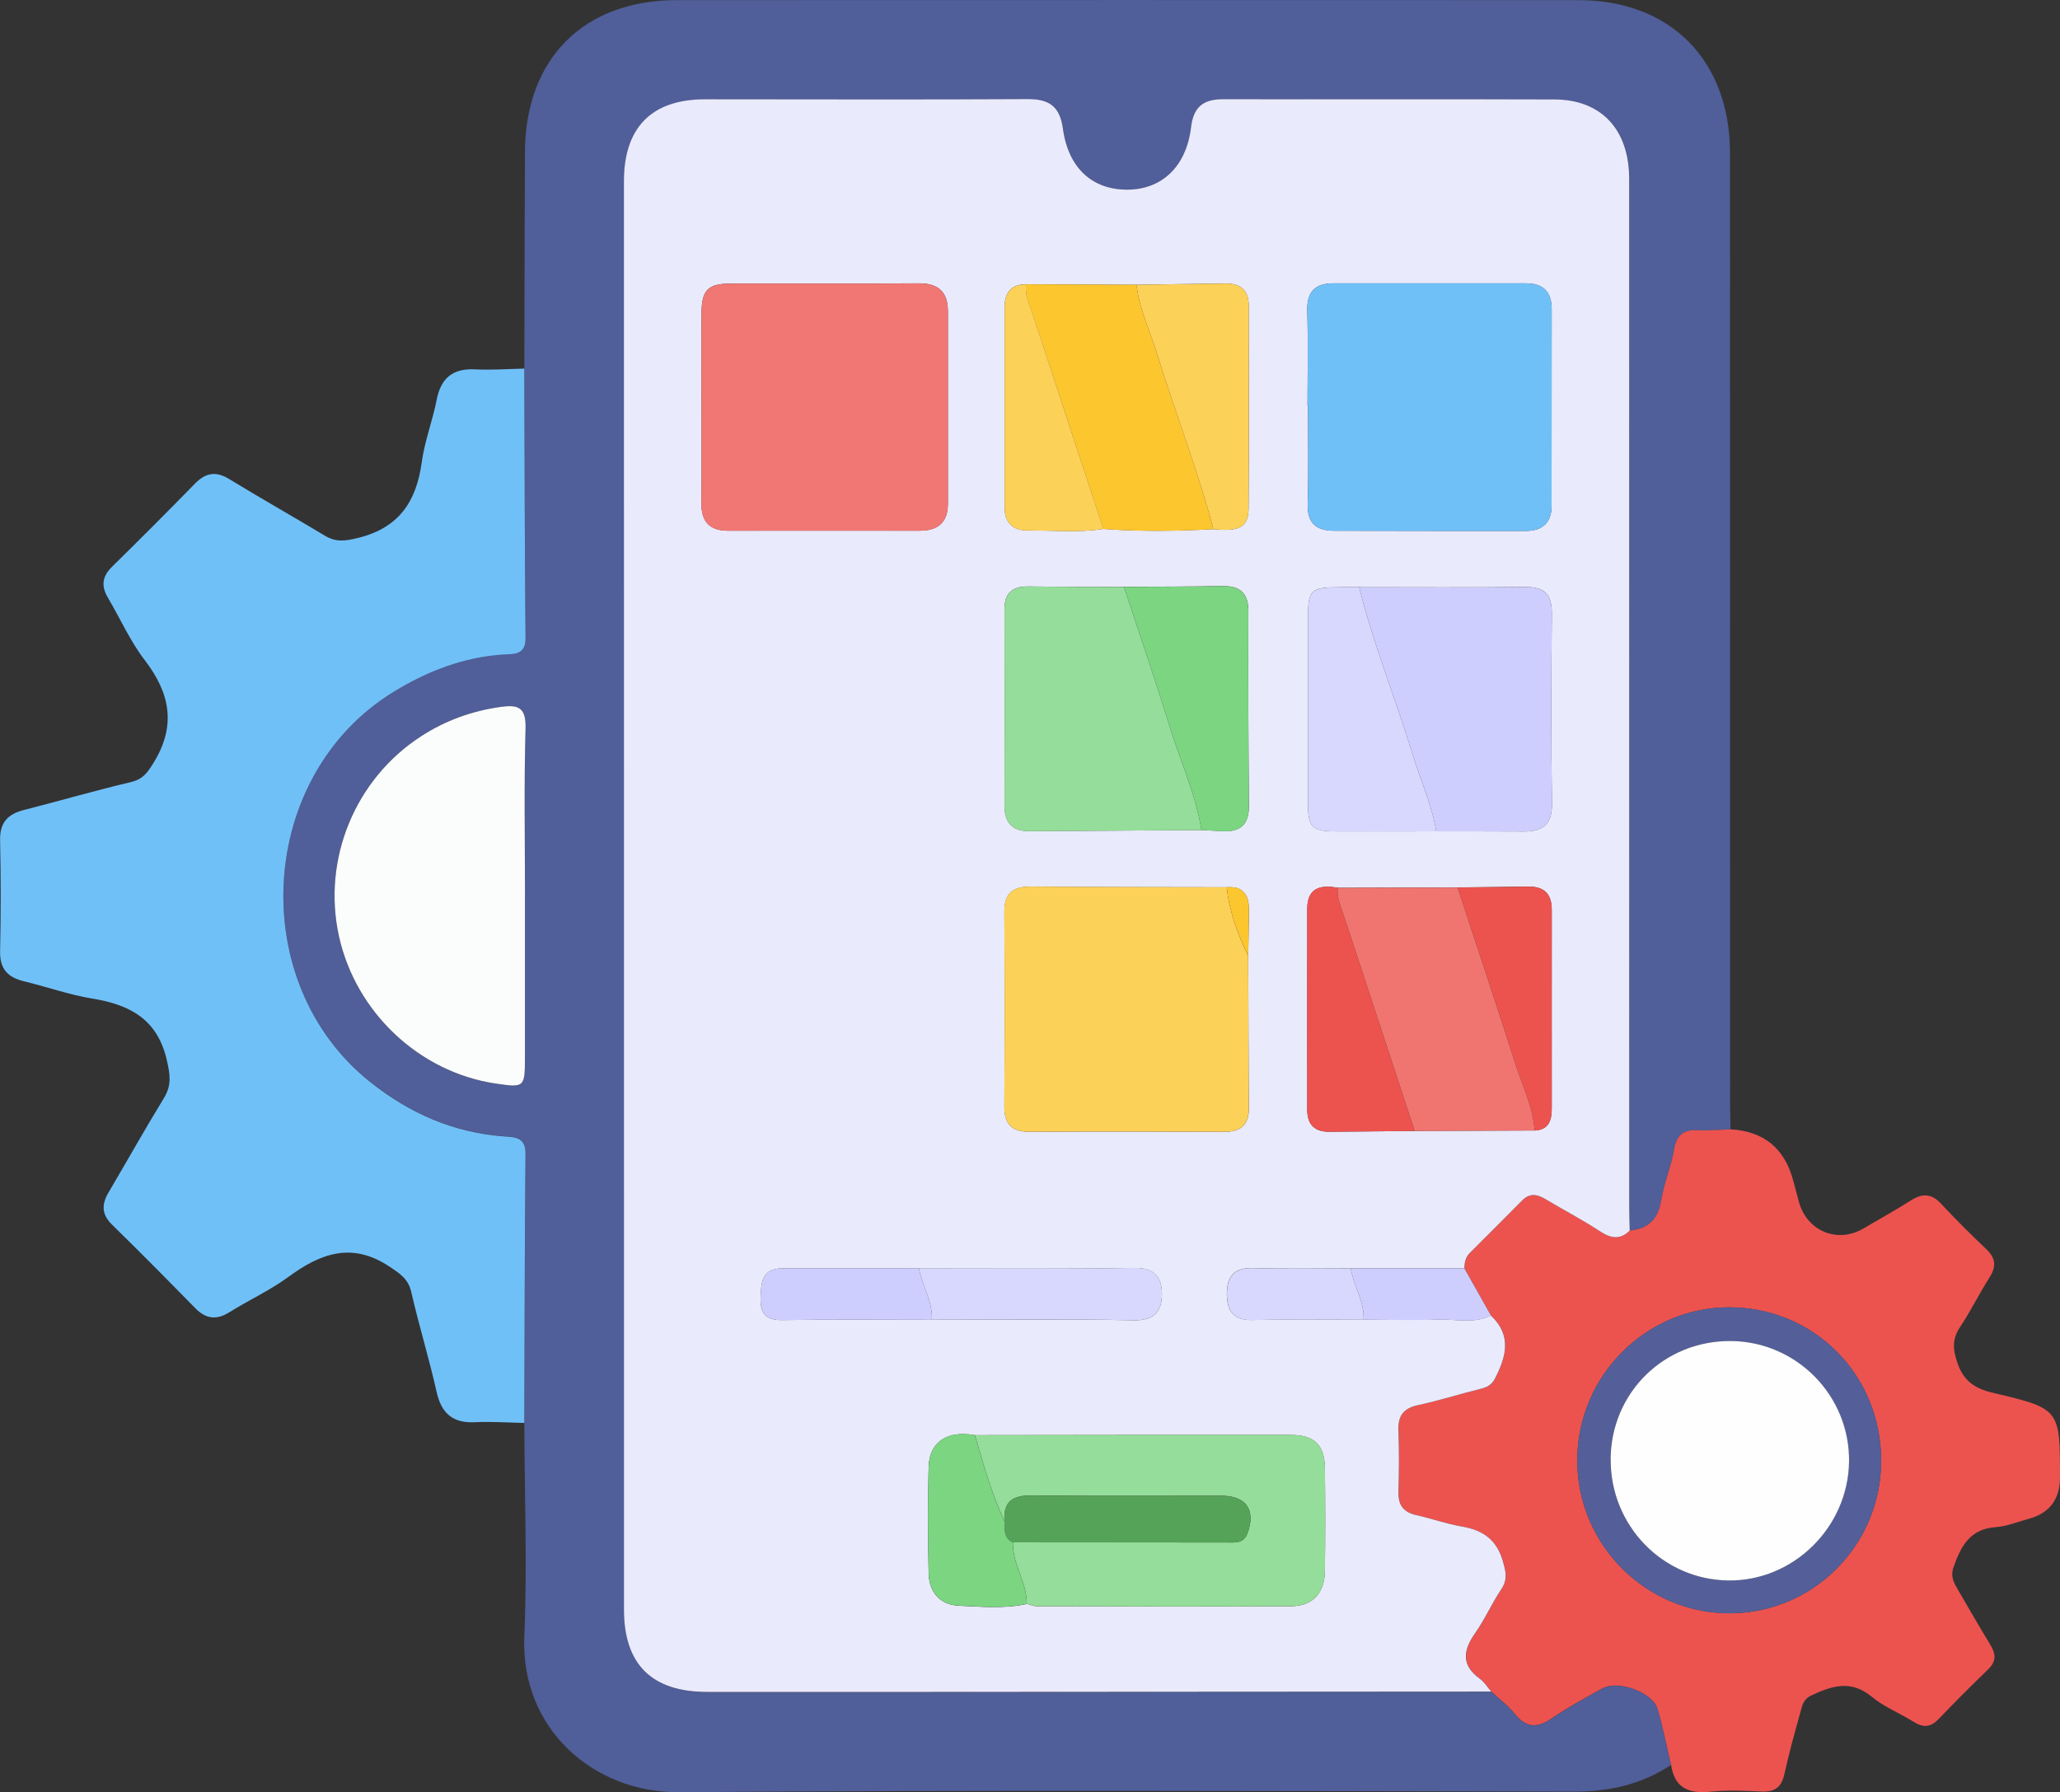 <svg width="77" height="67" viewBox="0 0 77 67" fill="none" xmlns="http://www.w3.org/2000/svg">
<rect x="0" y="0" width="77" height="67" fill="#333333" stroke="none"/>
<g clip-path="url(#clip0_405_416)">
<path d="M62.462 65.977C61.363 66.707 60.157 66.978 58.837 66.976C47.686 66.957 36.532 66.914 25.381 66.998C22.168 67.021 19.454 64.607 19.598 61.189C19.709 58.527 19.606 55.854 19.598 53.187C19.61 49.827 19.614 46.467 19.642 43.107C19.647 42.486 19.217 42.506 18.84 42.476C16.948 42.334 15.31 41.615 13.831 40.436C9.153 36.708 9.62 28.963 14.721 25.851C15.991 25.076 17.328 24.556 18.829 24.46C19.171 24.438 19.651 24.5 19.644 23.852C19.612 20.492 19.61 17.132 19.598 13.772C19.606 11.077 19.61 8.383 19.621 5.691C19.634 2.2 21.811 0.004 25.298 0.004C36.528 -9.35199e-05 47.756 -9.35199e-05 58.987 0.004C62.437 0.004 64.664 2.247 64.666 5.725C64.67 17.543 64.666 29.361 64.668 41.177C64.668 41.523 64.679 41.87 64.685 42.217C64.292 42.232 63.897 42.275 63.504 42.251C62.977 42.221 62.678 42.38 62.58 42.955C62.469 43.602 62.2 44.22 62.097 44.866C61.982 45.577 61.617 45.936 60.923 46.001C60.917 45.68 60.906 45.361 60.906 45.04C60.906 32.259 60.906 19.477 60.904 6.699C60.904 4.845 59.871 3.728 58.109 3.722C53.984 3.705 49.859 3.722 45.732 3.713C45.004 3.713 44.62 3.976 44.526 4.762C44.349 6.234 43.435 7.084 42.154 7.095C40.85 7.103 39.942 6.298 39.739 4.822C39.624 3.987 39.236 3.702 38.42 3.709C34.402 3.732 30.381 3.715 26.363 3.715C24.367 3.715 23.327 4.766 23.327 6.784C23.327 24.582 23.327 42.377 23.329 60.175C23.329 62.227 24.371 63.252 26.445 63.255C29.16 63.257 31.874 63.255 34.59 63.255C41.642 63.25 48.696 63.246 55.748 63.242C56.038 63.514 56.367 63.755 56.612 64.061C57.025 64.573 57.428 64.631 57.977 64.256C58.592 63.839 59.247 63.479 59.898 63.12C60.486 62.797 61.782 63.27 61.961 63.89C62.161 64.577 62.298 65.284 62.462 65.981V65.977ZM19.621 33.464C19.621 31.385 19.58 29.307 19.642 27.231C19.666 26.457 19.386 26.335 18.724 26.424C17.652 26.574 16.668 26.927 15.759 27.51C13.278 29.104 12.033 32.117 12.667 34.996C13.295 37.842 15.669 40.077 18.517 40.505C19.6 40.667 19.619 40.65 19.619 39.537C19.619 37.513 19.619 35.488 19.619 33.464H19.621Z" fill="#505E99"/>
<path d="M19.597 13.778C19.61 17.138 19.612 20.498 19.644 23.858C19.651 24.507 19.17 24.445 18.829 24.466C17.33 24.563 15.991 25.083 14.721 25.857C9.62 28.969 9.153 36.712 13.831 40.443C15.31 41.622 16.948 42.341 18.84 42.482C19.217 42.51 19.646 42.493 19.642 43.114C19.612 46.474 19.61 49.834 19.597 53.194C18.985 53.181 18.372 53.136 17.763 53.166C16.927 53.209 16.5 52.843 16.318 52.025C16.04 50.78 15.66 49.556 15.376 48.312C15.263 47.816 14.975 47.629 14.572 47.358C13.148 46.405 11.973 46.857 10.761 47.747C10.077 48.248 9.292 48.605 8.57 49.057C8.083 49.361 7.69 49.303 7.293 48.898C6.268 47.85 5.237 46.807 4.189 45.782C3.787 45.391 3.798 45.014 4.063 44.567C4.755 43.396 5.417 42.208 6.127 41.05C6.42 40.573 6.36 40.177 6.238 39.64C5.886 38.093 4.849 37.558 3.446 37.329C2.585 37.187 1.751 36.89 0.899 36.684C0.301 36.541 -0.009 36.231 0.004 35.569C0.034 34.183 0.034 32.794 0.004 31.407C-0.011 30.748 0.292 30.435 0.89 30.281C2.229 29.939 3.555 29.553 4.898 29.235C5.338 29.13 5.506 28.894 5.735 28.524C6.597 27.129 6.362 25.917 5.408 24.674C4.861 23.961 4.49 23.116 4.029 22.335C3.775 21.904 3.822 21.547 4.185 21.19C5.231 20.162 6.266 19.125 7.291 18.076C7.686 17.673 8.068 17.603 8.564 17.907C9.744 18.628 10.95 19.308 12.136 20.021C12.55 20.272 12.889 20.231 13.376 20.111C14.913 19.734 15.564 18.754 15.765 17.275C15.872 16.49 16.169 15.73 16.322 14.949C16.482 14.125 16.929 13.765 17.765 13.808C18.376 13.838 18.989 13.793 19.599 13.78L19.597 13.778Z" fill="#70C0F8"/>
<path d="M60.921 46.001C61.615 45.936 61.98 45.577 62.095 44.866C62.2 44.22 62.469 43.602 62.578 42.955C62.676 42.38 62.975 42.221 63.502 42.251C63.893 42.272 64.29 42.23 64.683 42.217C65.924 42.287 66.706 42.925 67.027 44.132C67.096 44.389 67.168 44.646 67.234 44.905C67.523 46.011 68.665 46.499 69.643 45.93C70.24 45.581 70.845 45.243 71.43 44.873C71.857 44.601 72.198 44.616 72.555 44.999C73.099 45.583 73.667 46.148 74.246 46.698C74.596 47.032 74.628 47.343 74.368 47.751C73.981 48.357 73.665 49.01 73.266 49.607C72.967 50.054 72.99 50.431 73.161 50.936C73.396 51.638 73.829 51.912 74.504 52.07C77.004 52.659 77 52.678 77 55.227C77 56.05 76.609 56.567 75.828 56.779C75.418 56.89 75.01 57.059 74.594 57.089C73.622 57.157 73.289 57.816 73.016 58.6C72.901 58.931 73.031 59.165 73.178 59.417C73.582 60.106 73.977 60.804 74.395 61.485C74.607 61.829 74.624 62.105 74.314 62.405C73.682 63.015 73.061 63.64 72.452 64.273C72.16 64.577 71.882 64.588 71.534 64.37C71.018 64.044 70.428 63.813 69.963 63.428C69.186 62.786 68.475 63.019 67.7 63.383C67.392 63.529 67.362 63.777 67.294 64.016C67.079 64.785 66.867 65.557 66.694 66.337C66.588 66.816 66.331 66.993 65.851 66.972C65.213 66.944 64.568 66.912 63.936 66.978C63.127 67.062 62.593 66.848 62.463 65.977C62.298 65.279 62.162 64.573 61.961 63.886C61.779 63.265 60.486 62.792 59.898 63.115C59.247 63.475 58.59 63.833 57.977 64.252C57.428 64.626 57.025 64.569 56.613 64.057C56.365 63.751 56.038 63.507 55.746 63.237C55.607 63.077 55.492 62.884 55.325 62.762C54.625 62.255 54.68 61.709 55.139 61.059C55.507 60.539 55.763 59.942 56.119 59.413C56.356 59.058 56.299 58.782 56.19 58.39C55.957 57.555 55.434 57.2 54.636 57.063C54.061 56.965 53.506 56.766 52.936 56.637C52.473 56.532 52.266 56.276 52.279 55.794C52.298 55.021 52.306 54.247 52.276 53.474C52.255 52.924 52.466 52.646 53.009 52.528C53.786 52.359 54.548 52.117 55.321 51.927C55.566 51.867 55.752 51.79 55.88 51.544C56.307 50.718 56.523 49.919 55.731 49.179C55.4 48.59 55.069 48.002 54.736 47.413C54.747 47.199 54.779 46.998 54.945 46.835C55.603 46.185 56.254 45.53 56.903 44.873C57.176 44.599 57.452 44.637 57.759 44.821C58.438 45.228 59.143 45.592 59.802 46.026C60.212 46.296 60.556 46.362 60.923 46.001H60.921ZM70.315 54.613C70.317 51.394 67.802 48.862 64.613 48.871C61.502 48.879 58.95 51.465 58.955 54.602C58.959 57.772 61.562 60.348 64.719 60.31C67.815 60.271 70.313 57.729 70.315 54.613Z" fill="#EC534F"/>
<path d="M60.921 46C60.554 46.362 60.21 46.296 59.8 46.026C59.14 45.592 58.436 45.228 57.757 44.821C57.45 44.637 57.174 44.598 56.901 44.872C56.25 45.529 55.598 46.184 54.943 46.835C54.776 47 54.744 47.199 54.734 47.413C53.318 47.413 51.903 47.415 50.487 47.417C49.264 47.417 48.038 47.441 46.815 47.404C46.1 47.383 45.858 47.753 45.858 48.376C45.858 48.999 46.1 49.365 46.815 49.345C48.198 49.309 49.582 49.333 50.965 49.33C51.896 49.33 52.829 49.36 53.76 49.328C54.416 49.307 55.09 49.491 55.727 49.178C56.519 49.921 56.303 50.719 55.876 51.543C55.748 51.789 55.562 51.866 55.317 51.926C54.544 52.117 53.782 52.361 53.004 52.528C52.462 52.645 52.251 52.924 52.272 53.474C52.302 54.246 52.293 55.021 52.274 55.794C52.264 56.275 52.468 56.532 52.932 56.637C53.502 56.765 54.057 56.964 54.631 57.063C55.43 57.2 55.953 57.553 56.185 58.39C56.294 58.781 56.354 59.057 56.115 59.413C55.761 59.941 55.502 60.538 55.135 61.058C54.676 61.709 54.62 62.255 55.321 62.762C55.487 62.884 55.603 63.077 55.741 63.237C48.689 63.241 41.635 63.246 34.583 63.25C31.867 63.25 29.154 63.25 26.438 63.25C24.365 63.25 23.323 62.223 23.323 60.17C23.321 42.373 23.319 24.577 23.321 6.78C23.321 4.761 24.361 3.711 26.357 3.711C30.375 3.711 34.395 3.728 38.413 3.704C39.229 3.7 39.618 3.982 39.733 4.817C39.936 6.294 40.843 7.098 42.148 7.09C43.429 7.081 44.343 6.23 44.52 4.757C44.614 3.974 44.998 3.708 45.726 3.708C49.851 3.717 53.978 3.702 58.103 3.717C59.862 3.723 60.898 4.843 60.898 6.694C60.902 19.475 60.898 32.256 60.9 45.035C60.9 45.356 60.91 45.675 60.917 45.996L60.921 46ZM34.35 47.419C32.651 47.419 30.949 47.419 29.25 47.415C28.488 47.415 28.451 47.913 28.43 48.498C28.409 49.11 28.614 49.358 29.252 49.347C31.112 49.318 32.971 49.337 34.831 49.337C37.355 49.337 39.88 49.309 42.404 49.354C43.162 49.367 43.431 48.996 43.431 48.376C43.431 47.755 43.16 47.387 42.402 47.4C39.718 47.445 37.034 47.419 34.35 47.421V47.419ZM42.485 10.647L38.358 10.628C37.786 10.625 37.551 10.953 37.551 11.482C37.547 13.981 37.549 16.479 37.551 18.979C37.551 19.533 37.861 19.832 38.388 19.828C39.34 19.824 40.294 19.918 41.245 19.773C42.615 19.873 43.986 19.856 45.357 19.781C46.326 19.882 46.665 19.706 46.67 19.002C46.689 16.474 46.678 13.947 46.676 11.419C46.676 10.852 46.362 10.595 45.824 10.6C44.712 10.608 43.597 10.63 42.485 10.645V10.647ZM52.88 42.279C54.375 42.272 55.87 42.268 57.366 42.261C57.9 42.236 58.002 41.872 58.002 41.435C58.002 38.957 58.002 36.481 58.002 34.002C58.002 33.397 57.699 33.134 57.112 33.142C56.237 33.157 55.359 33.163 54.484 33.174C52.989 33.178 51.495 33.183 50 33.187C49.356 33.069 48.864 33.187 48.864 33.979C48.858 36.481 48.864 38.98 48.864 41.482C48.864 42.043 49.142 42.315 49.699 42.308C50.76 42.298 51.822 42.289 52.883 42.279H52.88ZM53.685 31.077C54.774 31.077 55.861 31.077 56.95 31.083C57.646 31.085 58.02 30.841 58.009 30.047C57.975 27.68 57.983 25.311 58.005 22.942C58.011 22.227 57.738 21.934 57.016 21.943C54.945 21.966 52.876 21.951 50.805 21.951C50.566 21.951 50.327 21.951 50.088 21.951C48.984 21.953 48.89 22.043 48.89 23.124C48.89 25.414 48.888 27.706 48.89 29.996C48.89 30.933 49.027 31.075 49.938 31.079C51.187 31.083 52.436 31.079 53.685 31.077ZM42.013 21.938C40.82 21.934 39.624 21.938 38.431 21.923C37.839 21.917 37.544 22.172 37.547 22.779C37.553 25.228 37.551 27.676 37.547 30.125C37.547 30.745 37.835 31.073 38.461 31.07C40.611 31.06 42.758 31.045 44.908 31.03C45.173 31.043 45.438 31.055 45.703 31.07C46.362 31.109 46.687 30.822 46.682 30.133C46.663 27.706 46.653 25.279 46.663 22.852C46.665 22.157 46.341 21.898 45.685 21.908C44.462 21.93 43.239 21.928 42.015 21.936L42.013 21.938ZM38.377 59.958C38.505 59.988 38.633 60.046 38.761 60.046C41.923 60.053 45.088 60.061 48.25 60.046C49.067 60.042 49.509 59.562 49.522 58.726C49.539 57.448 49.539 56.168 49.522 54.888C49.511 54.013 49.131 53.641 48.235 53.641C44.302 53.636 40.367 53.645 36.434 53.649C35.414 53.465 34.741 53.893 34.711 54.831C34.671 56.157 34.681 57.489 34.711 58.818C34.728 59.517 35.13 59.993 35.841 60.027C36.684 60.065 37.534 60.145 38.375 59.963L38.377 59.958ZM46.657 35.727C46.665 35.143 46.682 34.559 46.682 33.977C46.682 33.435 46.441 33.121 45.856 33.168C43.412 33.161 40.967 33.166 38.522 33.144C37.863 33.14 37.54 33.386 37.542 34.08C37.557 36.504 37.557 38.929 37.542 41.354C37.538 42.035 37.831 42.315 38.501 42.311C40.92 42.298 43.339 42.3 45.758 42.311C46.39 42.313 46.689 42.045 46.682 41.403C46.665 39.511 46.665 37.621 46.659 35.73L46.657 35.727ZM26.22 15.193C26.22 16.391 26.231 17.59 26.216 18.788C26.207 19.477 26.504 19.839 27.207 19.839C29.598 19.839 31.989 19.837 34.38 19.839C35.059 19.839 35.431 19.529 35.431 18.831C35.431 16.434 35.433 14.037 35.431 11.64C35.431 10.919 35.083 10.587 34.342 10.591C32.004 10.611 29.666 10.593 27.328 10.6C26.442 10.602 26.225 10.837 26.22 11.755C26.214 12.9 26.22 14.045 26.22 15.19V15.193ZM48.873 15.146C48.873 15.146 48.886 15.146 48.89 15.146C48.89 16.372 48.918 17.598 48.879 18.822C48.856 19.558 49.195 19.841 49.874 19.841C52.266 19.843 54.657 19.852 57.05 19.847C57.65 19.847 57.996 19.537 57.996 18.912C57.998 16.462 57.996 14.009 58 11.559C58 10.886 57.667 10.591 57.018 10.591C54.627 10.593 52.234 10.591 49.842 10.591C49.148 10.591 48.843 10.91 48.864 11.629C48.899 12.8 48.873 13.973 48.873 15.146Z" fill="#EAEAFD"/>
<path d="M19.621 33.464C19.621 35.488 19.621 37.513 19.621 39.537C19.621 40.65 19.602 40.667 18.519 40.505C15.669 40.079 13.297 37.844 12.669 34.996C12.035 32.115 13.278 29.104 15.761 27.51C16.668 26.927 17.655 26.572 18.726 26.425C19.386 26.333 19.666 26.457 19.644 27.231C19.585 29.307 19.623 31.388 19.623 33.464H19.621Z" fill="#FBFCFC"/>
<path d="M70.315 54.613C70.313 57.727 67.813 60.272 64.719 60.31C61.564 60.349 58.959 57.772 58.955 54.602C58.95 51.465 61.502 48.88 64.612 48.871C67.802 48.863 70.319 51.394 70.315 54.613ZM60.202 54.547C60.184 57.027 62.144 59.052 64.597 59.084C67.027 59.116 69.079 57.098 69.113 54.643C69.147 52.184 67.153 50.151 64.691 50.132C62.198 50.115 60.216 52.062 60.199 54.547H60.202Z" fill="#545F99"/>
<path d="M50.489 47.419C51.905 47.419 53.32 47.417 54.736 47.415C55.067 48.004 55.398 48.592 55.731 49.181C55.097 49.493 54.42 49.309 53.764 49.331C52.834 49.363 51.903 49.335 50.97 49.333C51.004 48.646 50.594 48.072 50.489 47.419Z" fill="#CECEFE"/>
<path d="M26.22 15.193C26.22 14.048 26.216 12.903 26.22 11.758C26.224 10.838 26.442 10.604 27.328 10.602C29.666 10.596 32.004 10.611 34.342 10.594C35.083 10.587 35.429 10.919 35.431 11.643C35.433 14.04 35.431 16.436 35.431 18.834C35.431 19.531 35.059 19.844 34.38 19.841C31.989 19.837 29.598 19.839 27.207 19.841C26.502 19.841 26.207 19.482 26.216 18.791C26.231 17.592 26.22 16.394 26.22 15.195V15.193Z" fill="#F07773"/>
<path d="M48.873 15.146C48.873 13.973 48.899 12.8 48.865 11.63C48.843 10.911 49.148 10.592 49.842 10.592C52.234 10.592 54.627 10.594 57.018 10.592C57.669 10.592 58.002 10.887 58 11.559C57.994 14.01 58 16.46 57.996 18.913C57.996 19.538 57.65 19.846 57.05 19.848C54.659 19.852 52.268 19.844 49.874 19.842C49.196 19.842 48.858 19.559 48.88 18.823C48.918 17.599 48.89 16.372 48.89 15.146C48.884 15.146 48.877 15.146 48.873 15.146Z" fill="#70C0F8"/>
<path d="M46.657 35.728C46.663 37.62 46.666 39.51 46.68 41.402C46.687 42.046 46.388 42.313 45.756 42.309C43.337 42.298 40.918 42.296 38.499 42.309C37.829 42.313 37.536 42.033 37.54 41.352C37.555 38.928 37.555 36.503 37.54 34.078C37.536 33.382 37.861 33.136 38.52 33.143C40.965 33.162 43.41 33.16 45.854 33.166C45.948 34.074 46.258 34.915 46.655 35.728H46.657Z" fill="#FCD158"/>
<path d="M36.437 53.647C40.369 53.643 44.304 53.635 48.237 53.639C49.134 53.639 49.514 54.011 49.524 54.887C49.541 56.164 49.541 57.444 49.524 58.724C49.511 59.561 49.069 60.04 48.252 60.044C45.09 60.062 41.926 60.051 38.764 60.044C38.636 60.044 38.508 59.987 38.379 59.957C38.392 59.148 37.831 58.467 37.865 57.654C40.521 57.656 43.179 57.66 45.835 57.66C46.147 57.66 46.486 57.718 46.633 57.311C46.945 56.447 46.584 55.916 45.658 55.914C43.294 55.91 40.929 55.929 38.565 55.903C37.867 55.895 37.495 56.121 37.547 56.86C37.06 55.828 36.759 54.735 36.439 53.645L36.437 53.647Z" fill="#95DD9A"/>
<path d="M44.908 31.032C42.758 31.045 40.61 31.062 38.46 31.073C37.835 31.075 37.547 30.748 37.547 30.127C37.551 27.679 37.551 25.23 37.547 22.782C37.547 22.174 37.841 21.919 38.431 21.926C39.624 21.939 40.82 21.937 42.013 21.941C42.585 23.681 43.183 25.412 43.721 27.161C44.118 28.451 44.697 29.686 44.908 31.034V31.032Z" fill="#95DD9A"/>
<path d="M50.805 21.952C52.876 21.952 54.947 21.967 57.016 21.944C57.736 21.935 58.011 22.23 58.005 22.943C57.983 25.31 57.975 27.679 58.009 30.048C58.02 30.84 57.646 31.086 56.95 31.084C55.861 31.08 54.774 31.08 53.685 31.078C53.523 30.08 53.096 29.165 52.804 28.208C52.167 26.113 51.333 24.084 50.805 21.952Z" fill="#CECEFE"/>
<path d="M57.364 42.262C55.87 42.268 54.375 42.273 52.878 42.279C51.999 39.608 51.119 36.939 50.242 34.268C50.126 33.917 49.964 33.575 50 33.19C51.495 33.185 52.989 33.181 54.484 33.177C55.203 35.368 55.938 37.556 56.638 39.751C56.903 40.582 57.304 41.374 57.364 42.262Z" fill="#F07470"/>
<path d="M38.358 10.628C39.733 10.634 41.11 10.641 42.485 10.647C42.57 11.529 42.97 12.319 43.224 13.149C43.907 15.37 44.765 17.534 45.354 19.784C43.984 19.858 42.613 19.876 41.242 19.775C40.356 17.085 39.47 14.397 38.586 11.704C38.471 11.356 38.294 11.017 38.356 10.628H38.358Z" fill="#FCC62E"/>
<path d="M50.805 21.952C51.331 24.082 52.167 26.113 52.804 28.208C53.094 29.165 53.523 30.081 53.685 31.078C52.436 31.078 51.187 31.084 49.938 31.08C49.027 31.078 48.892 30.937 48.89 29.997C48.888 27.707 48.89 25.415 48.89 23.125C48.89 22.044 48.984 21.954 50.088 21.952C50.327 21.952 50.566 21.952 50.805 21.952Z" fill="#D8D8FE"/>
<path d="M44.908 31.033C44.697 29.684 44.12 28.45 43.721 27.159C43.183 25.411 42.585 23.679 42.013 21.939C43.237 21.931 44.46 21.933 45.683 21.911C46.339 21.901 46.663 22.16 46.661 22.855C46.653 25.282 46.661 27.709 46.68 30.136C46.687 30.825 46.362 31.112 45.7 31.073C45.436 31.058 45.171 31.046 44.906 31.033H44.908Z" fill="#7BD581"/>
<path d="M45.355 19.782C44.763 17.533 43.905 15.369 43.224 13.147C42.968 12.317 42.571 11.527 42.485 10.646C43.597 10.631 44.712 10.609 45.824 10.601C46.362 10.596 46.676 10.851 46.676 11.42C46.676 13.948 46.687 16.475 46.67 19.003C46.666 19.707 46.328 19.883 45.357 19.782H45.355Z" fill="#FCD158"/>
<path d="M50 33.19C49.964 33.575 50.126 33.917 50.242 34.268C51.119 36.939 51.999 39.61 52.878 42.279C51.817 42.289 50.756 42.298 49.695 42.309C49.138 42.315 48.86 42.043 48.86 41.483C48.86 38.981 48.856 36.481 48.86 33.979C48.86 33.187 49.353 33.07 49.996 33.187L50 33.19Z" fill="#EC534F"/>
<path d="M38.358 10.628C38.296 11.015 38.473 11.353 38.589 11.704C39.47 14.395 40.359 17.085 41.245 19.775C40.294 19.921 39.34 19.826 38.388 19.831C37.858 19.833 37.551 19.535 37.551 18.981C37.551 16.481 37.549 13.984 37.551 11.484C37.551 10.955 37.786 10.628 38.358 10.63V10.628Z" fill="#FCD158"/>
<path d="M57.364 42.262C57.302 41.372 56.903 40.58 56.638 39.752C55.938 37.554 55.206 35.366 54.484 33.177C55.359 33.166 56.237 33.16 57.112 33.145C57.699 33.134 58.002 33.4 58.002 34.005C57.998 36.483 58.002 38.96 58.002 41.438C58.002 41.875 57.9 42.238 57.366 42.264L57.364 42.262Z" fill="#EC534F"/>
<path d="M36.436 53.648C36.757 54.737 37.058 55.831 37.544 56.862C37.562 57.164 37.504 57.493 37.863 57.656C37.828 58.469 38.39 59.15 38.377 59.959C37.538 60.141 36.686 60.062 35.843 60.023C35.132 59.991 34.73 59.516 34.714 58.814C34.681 57.485 34.671 56.156 34.714 54.827C34.743 53.889 35.416 53.461 36.436 53.645V53.648Z" fill="#7BD581"/>
<path d="M34.351 47.419C37.034 47.419 39.718 47.445 42.402 47.398C43.16 47.385 43.431 47.753 43.431 48.374C43.431 48.994 43.162 49.367 42.404 49.352C39.88 49.307 37.357 49.335 34.831 49.335C34.871 48.645 34.462 48.068 34.351 47.417V47.419Z" fill="#D8D8FE"/>
<path d="M34.351 47.419C34.464 48.07 34.872 48.648 34.831 49.337C32.971 49.337 31.112 49.318 29.252 49.348C28.614 49.358 28.411 49.11 28.43 48.498C28.449 47.914 28.488 47.413 29.25 47.415C30.95 47.419 32.651 47.419 34.351 47.419Z" fill="#CECEFE"/>
<path d="M50.489 47.42C50.594 48.071 51.004 48.646 50.969 49.333C49.586 49.333 48.203 49.312 46.819 49.348C46.104 49.367 45.862 48.999 45.862 48.379C45.862 47.758 46.102 47.386 46.819 47.407C48.042 47.444 49.266 47.42 50.491 47.42H50.489Z" fill="#D8D8FE"/>
<path d="M46.657 35.727C46.26 34.914 45.948 34.075 45.856 33.166C46.441 33.119 46.68 33.433 46.682 33.975C46.682 34.559 46.667 35.141 46.657 35.725V35.727Z" fill="#FCC62E"/>
<path d="M60.202 54.546C60.219 52.061 62.2 50.114 64.694 50.131C67.156 50.148 69.15 52.181 69.115 54.642C69.081 57.097 67.029 59.115 64.6 59.083C62.147 59.051 60.187 57.029 60.204 54.546H60.202Z" fill="#FEFEFE"/>
<path d="M37.863 57.658C37.502 57.495 37.559 57.164 37.544 56.864C37.493 56.126 37.865 55.899 38.563 55.907C40.926 55.933 43.292 55.914 45.656 55.918C46.58 55.918 46.943 56.453 46.631 57.316C46.484 57.722 46.144 57.664 45.833 57.664C43.177 57.664 40.519 57.66 37.863 57.658Z" fill="#55A359"/>
</g>
<defs>
<clipPath id="clip0_405_416">
<rect width="77" height="67" fill="white"/>
</clipPath>
</defs>
</svg>
